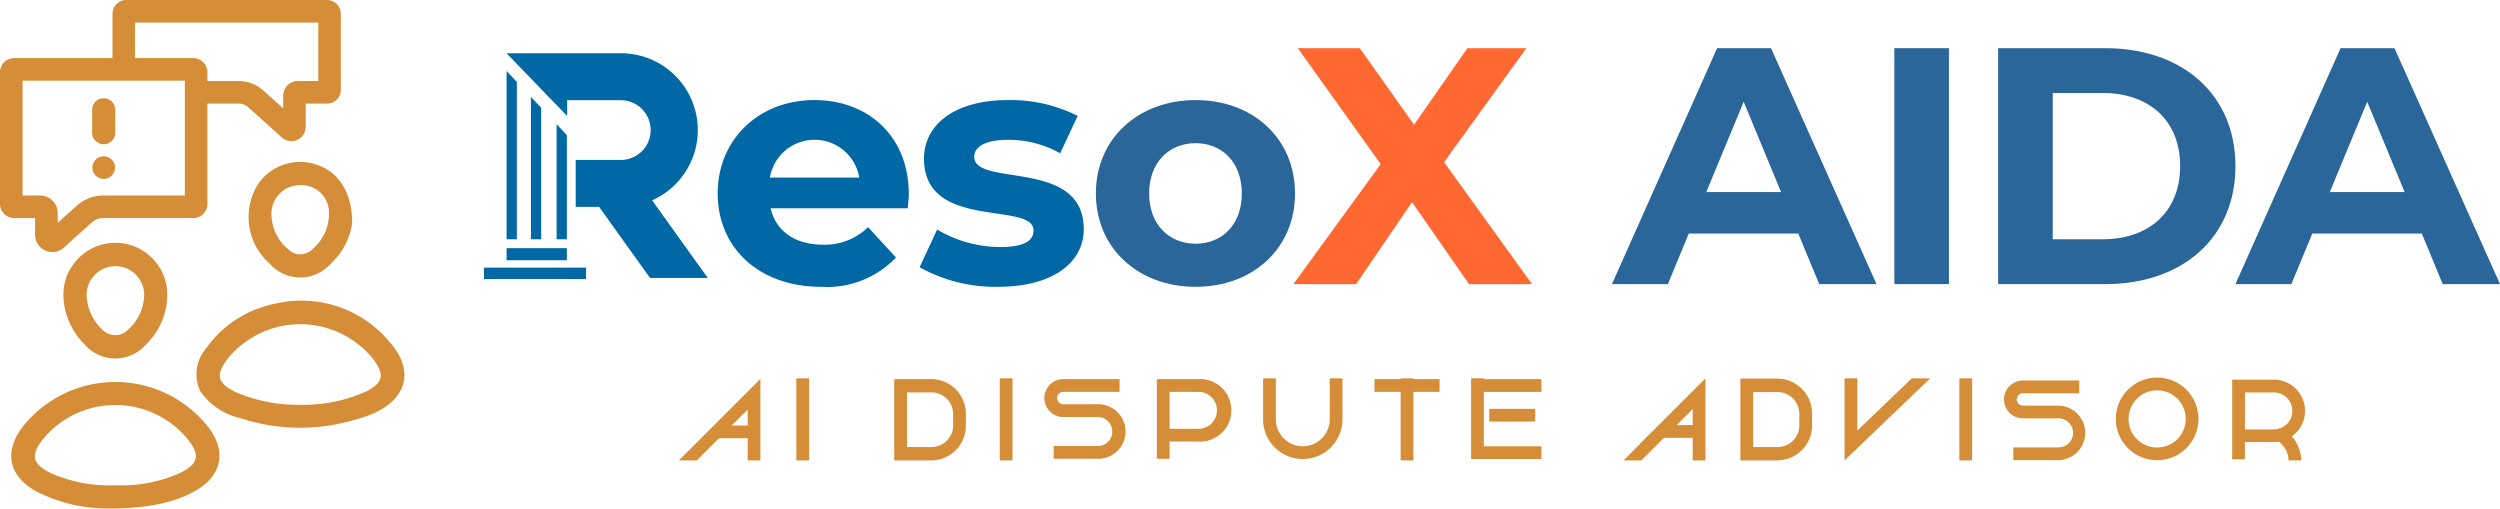 <svg xmlns="http://www.w3.org/2000/svg" xmlns:xlink="http://www.w3.org/1999/xlink" id="logo.1ea2b165611f2309ce311bafea649a15_5_" data-name="logo.1ea2b165611f2309ce311bafea649a15 (5)" width="473.939" height="96.412" viewBox="0 0 473.939 96.412"><defs><clipPath id="clip-path"><rect id="Rectangle_21" data-name="Rectangle 21" width="473.939" height="96.412" fill="none"></rect></clipPath></defs><path id="Path_8" data-name="Path 8" d="M421.172,250.49h3.415l4.188-4.188h5.439v4.188h2.418V235.034l-11.27,11.27Zm13.042-9.627v3.021h-3.032Z" transform="translate(-292.476 -163.214)" fill="#d58d38"></path><rect id="Rectangle_14" data-name="Rectangle 14" width="2.418" height="15.556" transform="translate(150.968 71.723)" fill="#d58d38"></rect><rect id="Rectangle_15" data-name="Rectangle 15" width="2.418" height="15.556" transform="translate(189.53 71.723)" fill="#d58d38"></rect><g id="Group_21" data-name="Group 21"><g id="Group_20" data-name="Group 20" clip-path="url(#clip-path)"><path id="Path_9" data-name="Path 9" d="M561.922,235.21h-7.15v15.405h7.15a6.587,6.587,0,0,0,6.437-6.72V241.93a6.591,6.591,0,0,0-6.437-6.72m4.023,8.681a4.112,4.112,0,0,1-4.023,4.194H557.19V237.73h4.732a4.116,4.116,0,0,1,4.023,4.194Z" transform="translate(-385.25 -163.337)" fill="#d58d38"></path><path id="Path_10" data-name="Path 10" d="M1011.522,245.986l-4.234,4.285h3.373l4.285-4.285h5.439v4.285h2.418V234.716l-8.859,8.854Zm8.859-5.439v3.028h-3.021Z" transform="translate(-699.491 -162.993)" fill="#d58d38"></path><path id="Path_11" data-name="Path 11" d="M1086.9,234.894h-7.15v15.5h7.15a6.614,6.614,0,0,0,6.437-6.763v-1.975a6.614,6.614,0,0,0-6.437-6.763m4.023,8.738a4.131,4.131,0,0,1-4.023,4.235h-4.732V237.441h4.732a4.139,4.139,0,0,1,4.023,4.235Z" transform="translate(-749.814 -163.118)" fill="#d58d38"></path><path id="Path_12" data-name="Path 12" d="M658.171,239.974h-6.642a1.173,1.173,0,1,1,0-2.346H662.2V235.21H651.529a3.582,3.582,0,0,0-3.387,2.418,3.546,3.546,0,0,0,0,2.346,3.6,3.6,0,0,0,3.387,2.418h6.642a2.752,2.752,0,0,1,0,5.5H649.7v2.418h8.469a5.177,5.177,0,0,0,5.166-5.166,5.082,5.082,0,0,0-.8-2.752,5.162,5.162,0,0,0-4.37-2.418" transform="translate(-449.956 -163.339)" fill="#d58d38"></path><path id="Path_13" data-name="Path 13" d="M725.613,235.217H717.72v15.1h2.418v-3.267h5.475a5.928,5.928,0,1,0,0-11.84m0,9.422h-5.475v-7h5.475a3.5,3.5,0,1,1,0,7" transform="translate(-498.408 -163.344)" fill="#d58d38"></path><path id="Path_14" data-name="Path 14" d="M796.252,242.49a5.107,5.107,0,1,1-10.214,0v-7.772H783.62v7.773a7.524,7.524,0,1,0,15.049,0v-7.773H796.25Z" transform="translate(-544.171 -162.994)" fill="#d58d38"></path><rect id="Rectangle_16" data-name="Rectangle 16" width="8.708" height="2.418" transform="translate(282.328 77.507)" fill="#d58d38"></rect><path id="Path_15" data-name="Path 15" d="M860.116,234.716H857.7v.15h-4.956v2.418H857.7v12.987h2.418V237.286h4.963v-2.418h-4.963Z" transform="translate(-592.173 -162.995)" fill="#d58d38"></path><rect id="Rectangle_17" data-name="Rectangle 17" width="2.418" height="15.556" transform="translate(371.446 71.723)" fill="#d58d38"></rect><path id="Path_16" data-name="Path 16" d="M915.088,234.716H912.67v15.3h13.339V247.6H915.088V237.286h10.921v-2.418H915.088Z" transform="translate(-633.787 -162.995)" fill="#d58d38"></path><path id="Path_17" data-name="Path 17" d="M1146.8,244.61v-9.894h-2.418v15.556l16.25-15.556h-3.493Z" transform="translate(-794.699 -162.995)" fill="#d58d38"></path><path id="Path_18" data-name="Path 18" d="M1321.99,234.4a7.834,7.834,0,1,0,6.289,8.681,7.834,7.834,0,0,0-6.289-8.681m-1.482,13.114a5.418,5.418,0,1,1,5.416-5.414,5.418,5.418,0,0,1-5.416,5.414" transform="translate(-911.565 -162.679)" fill="#d58d38"></path><path id="Path_19" data-name="Path 19" d="M1397.381,245.148a5.929,5.929,0,0,0-4.624-9.621h-7.893v15.1h2.418v-3.263h5.475a5.993,5.993,0,0,0,.942-.078,4.5,4.5,0,0,1,1.844,3.549h2.428a7.543,7.543,0,0,0-1.789-4.569,6.176,6.176,0,0,0,1.2-1.118m-3.451-.4c-.065-.023-.12-.036-.14-.042l-.023.1a3.5,3.5,0,0,1-1.01.15h-5.475v-7h5.475a3.5,3.5,0,0,1,1.173,6.8" transform="translate(-961.694 -163.557)" fill="#d58d38"></path><path id="Path_20" data-name="Path 20" d="M1253.543,240.824H1246.9a1.173,1.173,0,0,1,0-2.346h10.667V236.06H1246.9a3.591,3.591,0,0,0,0,7.182h6.641a2.752,2.752,0,1,1,0,5.5h-8.469v2.418h8.469a5.176,5.176,0,0,0,5.168-5.166,5.078,5.078,0,0,0-.8-2.753,5.16,5.16,0,0,0-4.371-2.418" transform="translate(-863.399 -163.929)" fill="#d58d38"></path><path id="Path_21" data-name="Path 21" d="M481.314,82.6h-26c.959,4.281,4.6,6.9,9.839,6.9a11.656,11.656,0,0,0,8.626-3.322l5.293,5.751a18,18,0,0,1-14.186,5.56c-11.884,0-19.614-7.476-19.614-17.7,0-10.286,7.859-17.7,18.338-17.7,10.1,0,17.891,6.775,17.891,17.825,0,.766-.127,1.853-.193,2.683M455.17,76.789h16.938a8.586,8.586,0,0,0-16.938,0" transform="translate(-309.217 -43.118)" fill="#0068a5"></path><path id="Path_22" data-name="Path 22" d="M570.525,93.789l3.322-7.156a23.521,23.521,0,0,0,11.948,3.322c4.6,0,6.326-1.215,6.326-3.131,0-5.623-20.764.127-20.764-13.61,0-6.517,5.878-11.118,15.909-11.118a28.265,28.265,0,0,1,13.227,3l-3.322,7.093a19.735,19.735,0,0,0-9.9-2.556c-4.472,0-6.39,1.406-6.39,3.195,0,5.878,20.766.191,20.766,13.737,0,6.39-5.943,10.927-16.229,10.927a29.5,29.5,0,0,1-14.887-3.705" transform="translate(-396.191 -43.123)" fill="#0068a5"></path><path id="Path_23" data-name="Path 23" d="M679.885,79.792c0-10.351,7.986-17.7,18.912-17.7s18.844,7.347,18.844,17.7-7.923,17.7-18.844,17.7-18.912-7.349-18.912-17.7m27.667,0c0-5.941-3.771-9.528-8.753-9.528s-8.816,3.578-8.816,9.528,3.832,9.528,8.816,9.528,8.753-3.578,8.753-9.528" transform="translate(-472.134 -43.119)" fill="#2b669b"></path><path id="Path_24" data-name="Path 24" d="M835.714,74.617l-10.8-15.526L814.31,74.617H802.426l16.548-22.746L803.256,29.892h11.757L825.3,44.4l10.1-14.5h11.181l-15.589,21.6,16.676,23.129Z" transform="translate(-557.228 -20.758)" fill="#ff6830"></path><path id="Path_25" data-name="Path 25" d="M1035.36,65.033H1014.6l-3.961,9.585h-10.605l19.934-44.725h10.222l20,44.725h-10.862Zm-3.259-7.859-7.093-17.122-7.093,17.122Z" transform="translate(-694.449 -20.757)" fill="#2b669b"></path><rect id="Rectangle_18" data-name="Rectangle 18" width="10.351" height="44.725" transform="translate(359.122 9.134)" fill="#2b669b"></rect><path id="Path_26" data-name="Path 26" d="M1239.657,29.892h20.326c14.633,0,24.662,8.816,24.662,22.363s-10.032,22.363-24.662,22.363h-20.326Zm19.807,36.222c8.882,0,14.7-5.293,14.7-13.864s-5.814-13.866-14.7-13.866h-9.456v27.73Z" transform="translate(-860.858 -20.758)" fill="#2b669b"></path><path id="Path_27" data-name="Path 27" d="M1422.2,65.033h-20.764l-3.961,9.585H1386.87L1406.8,29.893h10.224l20,44.725h-10.862Zm-3.258-7.859-7.093-17.122-7.093,17.122Z" transform="translate(-963.084 -20.757)" fill="#2b669b"></path><path id="Path_28" data-name="Path 28" d="M341.882,60.922a14.565,14.565,0,0,0-5.9-27.878H314.287l8.573,8.893h.021l2.89,2.99V41.947h10.207a5.662,5.662,0,0,1,.409,11.306c-.133,0-.273.015-.409.015h-8.586v8.893h4.431l9.657,13.479h10.944Z" transform="translate(-218.252 -22.947)" fill="#0068a5"></path><path id="Path_29" data-name="Path 29" d="M316.232,46.133l-1.944-2.066V75.962h1.944Z" transform="translate(-218.25 -30.601)" fill="#0068a5"></path><path id="Path_30" data-name="Path 30" d="M329.389,60.111V87.1h1.946V62.184c-.648-.686-1.3-1.387-1.946-2.073" transform="translate(-228.738 -41.744)" fill="#0068a5"></path><path id="Path_31" data-name="Path 31" d="M347.262,79.128l-1.944-2.069V98.867h1.944Z" transform="translate(-239.799 -53.513)" fill="#0068a5"></path><rect id="Rectangle_19" data-name="Rectangle 19" width="11.425" height="2.289" transform="translate(96.038 47.046)" fill="#0068a5"></rect><rect id="Rectangle_20" data-name="Rectangle 20" width="19.354" height="2.162" transform="translate(91.744 50.734)" fill="#0068a5"></rect><path id="Path_32" data-name="Path 32" d="M9.4,245.181c-3.949,4.87-2.983,9.739,2.541,12.665a30.036,30.036,0,0,0,13.532,3.142c7.364,0,12.545-1.154,16.394-3.343,5.12-2.909,6.024-7.595,2.363-12.24a22.416,22.416,0,0,0-34.823-.227m29.218,9.236a27.645,27.645,0,0,1-11.908,2.164A27.8,27.8,0,0,1,14.8,254.41c-3.955-1.834-4.3-3.6-1.482-6.943a17.755,17.755,0,0,1,26.707-.116c2.964,3.438,2.657,5.162-1.4,7.063" transform="translate(-4.858 -164.578)" fill="#d58d38"></path><path id="Path_33" data-name="Path 33" d="M158.541,194.611a21.7,21.7,0,0,0-21.653-7.485,21.147,21.147,0,0,0-13.407,8.67,7.444,7.444,0,0,0-.978,7.942,12.463,12.463,0,0,0,7.552,5.111,36.18,36.18,0,0,0,20.114.766c3.61-.9,7.8-2.141,9.964-5.408,2.132-3.229.786-6.926-1.588-9.6m-4.694,9.244A29.043,29.043,0,0,1,141.5,206.33a29.5,29.5,0,0,1-12.253-2.388c-3.553-1.747-3.887-3.261-1.516-6.386a17.762,17.762,0,0,1,27.569.125c2.223,3.009,1.906,4.472-1.455,6.174" transform="translate(-84.535 -129.594)" fill="#d58d38"></path><path id="Path_34" data-name="Path 34" d="M167.109,101.031a9.725,9.725,0,0,0-11.023,3.421,11.751,11.751,0,0,0,2,15.283,7.734,7.734,0,0,0,11.715-.051,12.85,12.85,0,0,0,3.964-7.6c.032-5.928-2.712-9.739-6.657-11.054M166.283,117a3.223,3.223,0,0,1-4.658.027A8.6,8.6,0,0,1,158.5,111a5.424,5.424,0,0,1,5.492-6.108,5.236,5.236,0,0,1,5.378,5.628A8.8,8.8,0,0,1,166.274,117" transform="translate(-107.006 -69.795)" fill="#d58d38"></path><path id="Path_35" data-name="Path 35" d="M41.025,155.015c-3.195,4.446-1.527,11.078,2.274,14.848a7.713,7.713,0,0,0,11.725.032,13.112,13.112,0,0,0,4-9.221,9.831,9.831,0,0,0-18-5.657m13.591,6.166a9.009,9.009,0,0,1-2.932,5.858A3.407,3.407,0,0,1,46.614,167a9.337,9.337,0,0,1-2.873-6.4,5.456,5.456,0,1,1,10.874.586" transform="translate(-27.317 -104.624)" fill="#d58d38"></path><path id="Path_36" data-name="Path 36" d="M6.655,41.344V44.52A3.265,3.265,0,0,0,12.1,46.946l5.293-4.766a3.252,3.252,0,0,1,2.177-.834H36.629a2.693,2.693,0,0,0,2.689-2.689V19.64h5.928a2.706,2.706,0,0,1,1.808.69l6.375,5.731a2.706,2.706,0,0,0,1.815.7,2.753,2.753,0,0,0,1.1-.235,2.716,2.716,0,0,0,1.607-2.477V19.64h4.061a2.6,2.6,0,0,0,2.6-2.6V2.6A2.6,2.6,0,0,0,62.019,0H23.925a2.6,2.6,0,0,0-2.6,2.6V11.01H2.689A2.691,2.691,0,0,0,0,13.7V38.655a2.691,2.691,0,0,0,2.689,2.689ZM25.6,4.279H60.342V15.361H56.468a2.786,2.786,0,0,0-2.784,2.78v2.4L49.917,17.15a6.987,6.987,0,0,0-4.669-1.787H39.32V13.7a2.693,2.693,0,0,0-2.691-2.691H25.6ZM4.279,15.291h30.76V37.065H19.583A7.535,7.535,0,0,0,14.548,39l-3.6,3.242V40.4a3.337,3.337,0,0,0-3.335-3.335H4.279Z" fill="#d58d38"></path><path id="Path_37" data-name="Path 37" d="M59.368,69.679a2.189,2.189,0,0,0,2.189-2.189V63.145a2.19,2.19,0,0,0-4.381,0v4.343a2.189,2.189,0,0,0,2.189,2.189" transform="translate(-39.707 -42.33)" fill="#d58d38"></path><path id="Path_38" data-name="Path 38" d="M59.475,96.962A2.143,2.143,0,1,0,61.617,99.1a2.143,2.143,0,0,0-2.143-2.143" transform="translate(-39.814 -67.333)" fill="#d58d38"></path></g></g></svg>